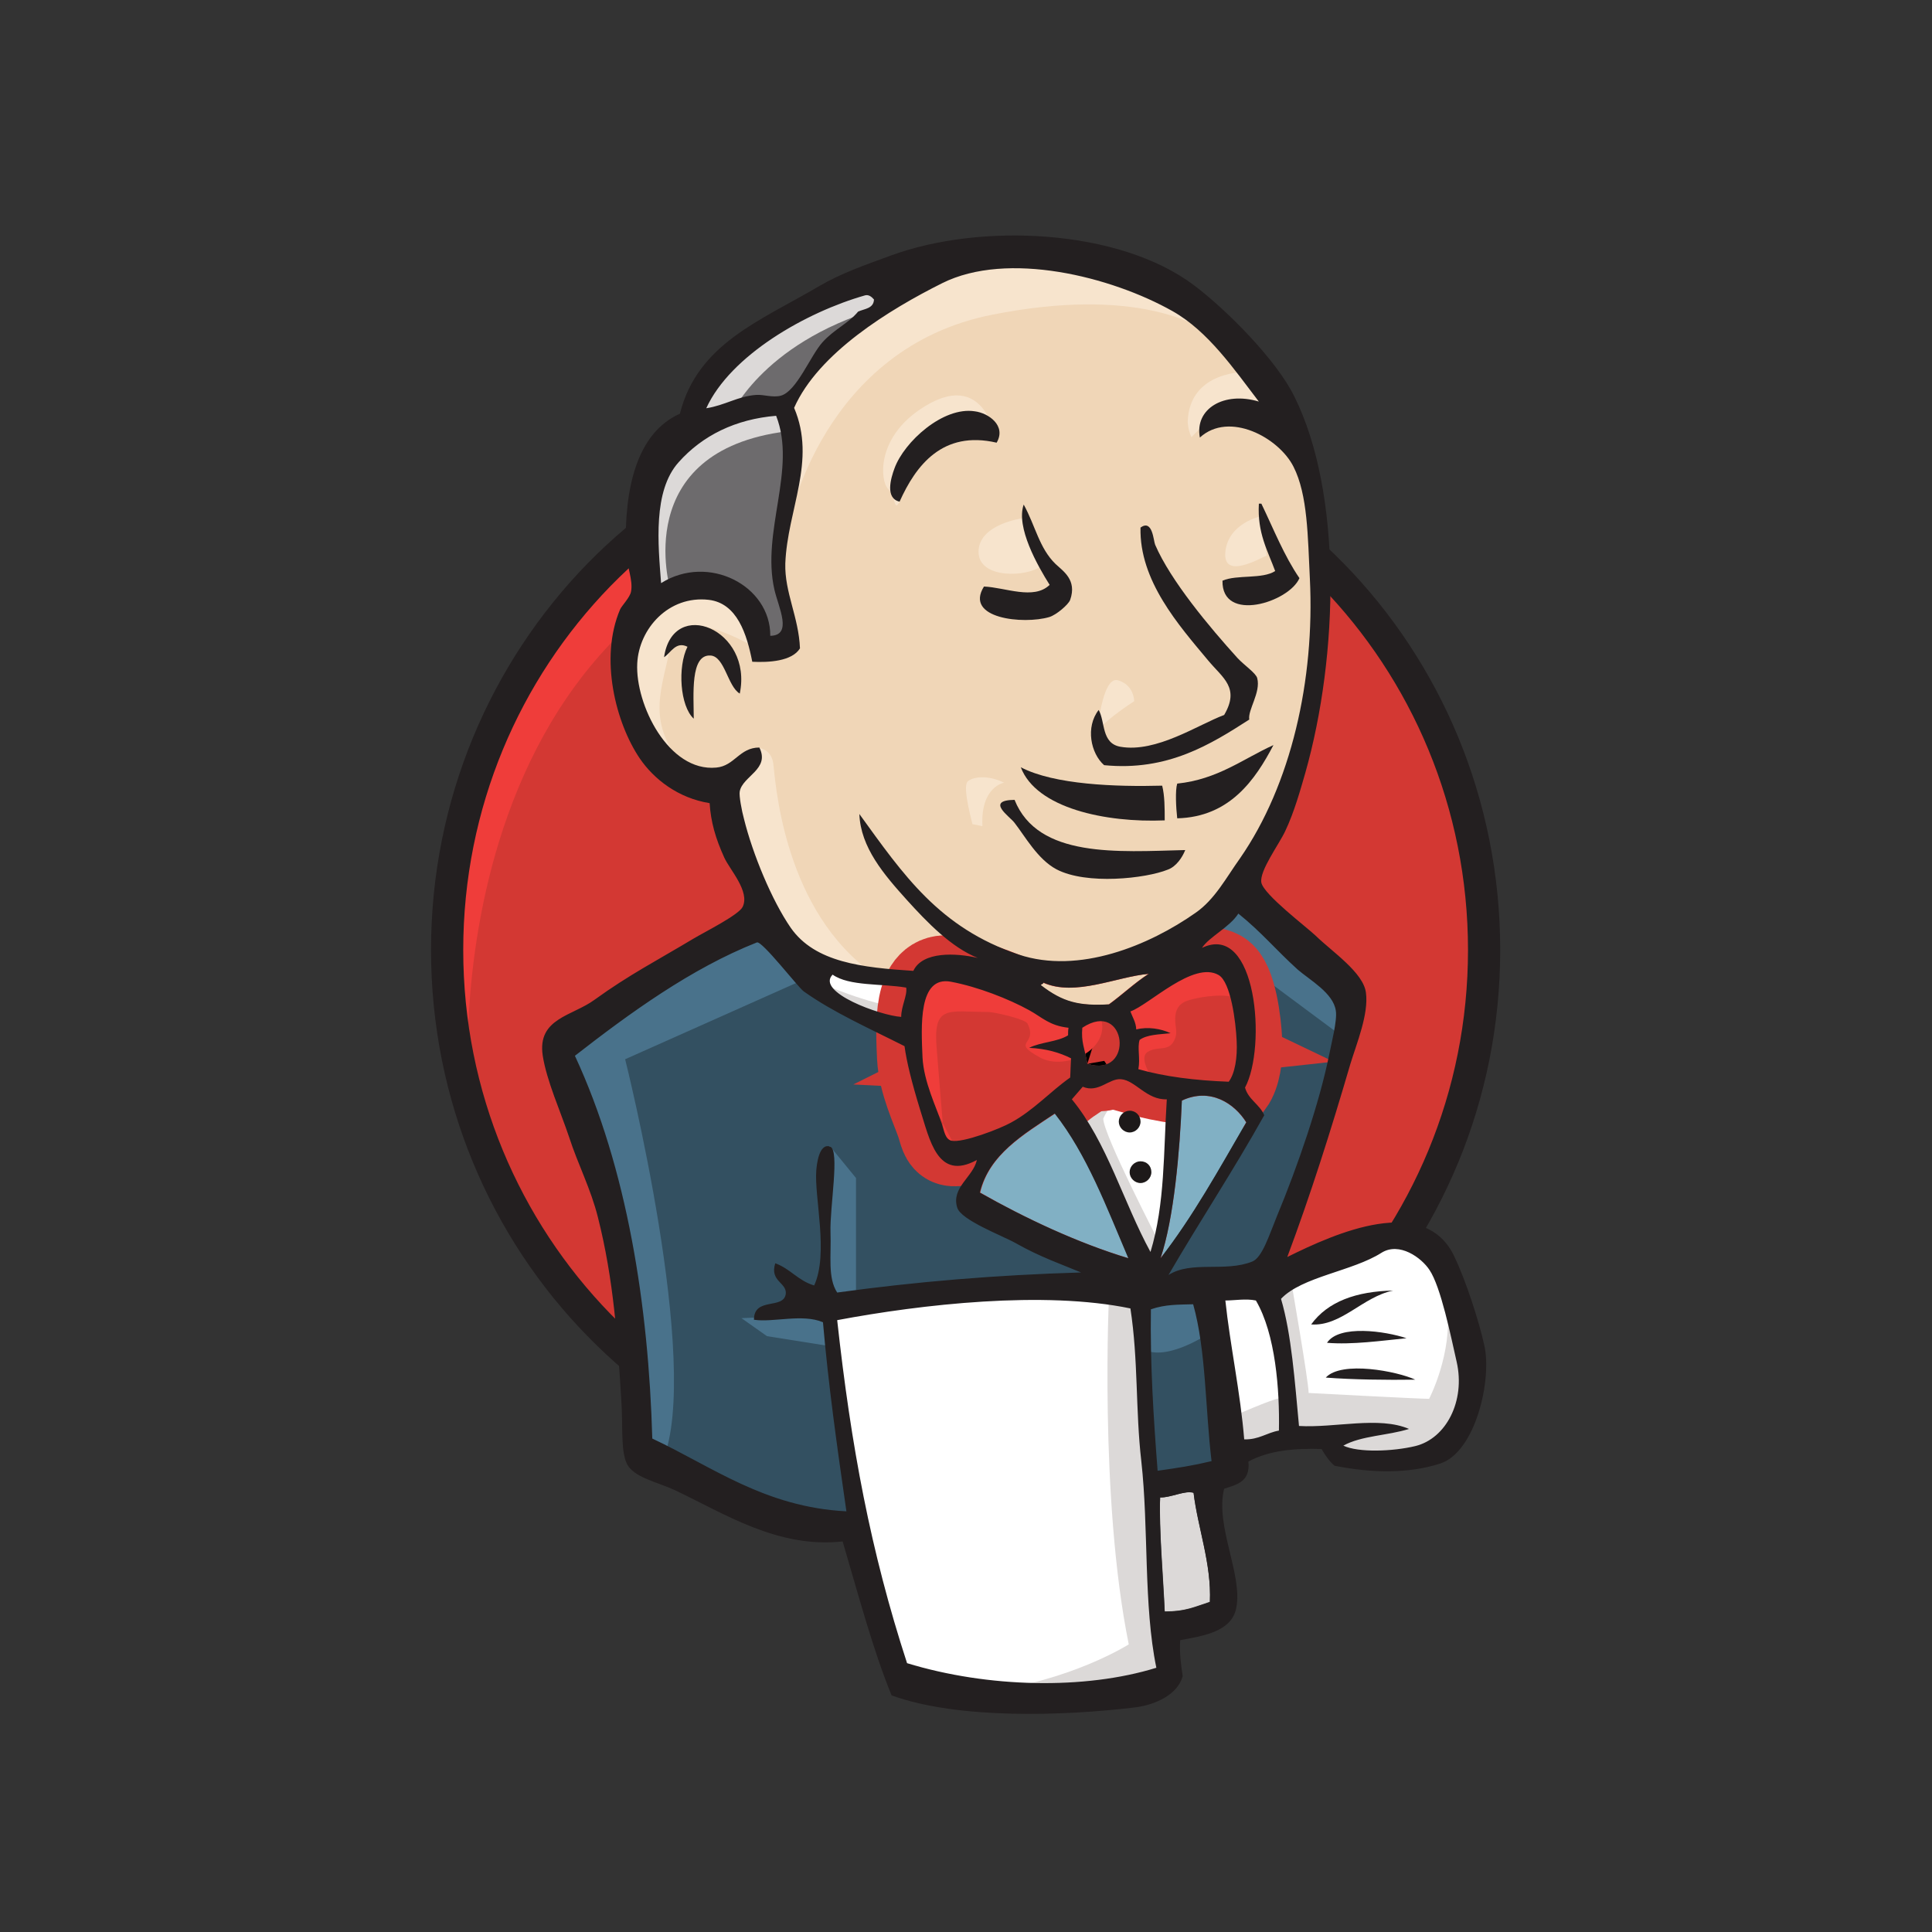 <svg width="61" height="61" viewBox="0 0 61 61" fill="none" xmlns="http://www.w3.org/2000/svg">
<rect x="0" y="0" width="61" height="61" fill="#333333" stroke="none"/>
<g clip-path="url(#clip0_3669_43325)">
<path d="M46.863 29.929C46.863 39.174 39.533 46.676 30.486 46.676C21.439 46.676 14.109 39.174 14.109 29.929C14.109 20.684 21.439 13.183 30.486 13.183C39.533 13.183 46.863 20.684 46.863 29.929Z" fill="#D33833"/>
<path d="M14.784 34.078C14.784 34.078 13.596 16.617 29.695 16.116L28.573 14.24L19.843 17.172L17.346 20.038L15.167 24.212L13.926 29.072L14.296 32.321" fill="#EF3D3A"/>
<path d="M19.275 18.505C16.409 21.45 14.626 25.505 14.626 29.995C14.626 34.486 16.409 38.54 19.275 41.486C22.154 44.431 26.103 46.24 30.488 46.24C34.873 46.24 38.822 44.431 41.701 41.486C44.567 38.54 46.35 34.486 46.35 29.995C46.35 25.505 44.567 21.45 41.701 18.505C38.822 15.573 34.873 13.75 30.488 13.75C26.117 13.75 22.154 15.56 19.275 18.505ZM18.549 42.186C15.498 39.069 13.609 34.75 13.609 29.995C13.609 25.241 15.498 20.922 18.549 17.792C21.6 14.675 25.826 12.733 30.488 12.733C35.15 12.733 39.377 14.675 42.428 17.792C45.478 20.909 47.367 25.227 47.367 29.995C47.367 34.75 45.478 39.069 42.428 42.186C39.377 45.316 35.15 47.244 30.488 47.244C25.826 47.244 21.6 45.316 18.549 42.186Z" fill="#231F20"/>
<path d="M37.381 30.022L34.885 30.392L31.517 30.775L29.338 30.828L27.212 30.762L25.587 30.26L24.147 28.701L23.025 25.519L22.774 24.832L21.281 24.33L20.41 22.89L19.789 20.83L20.476 19.02L22.1 18.453L23.408 19.073L24.029 20.447L24.781 20.328L25.032 20.011L24.781 18.572L24.715 16.762L25.085 14.266L25.072 12.84L26.208 11.017L28.202 9.577L31.689 8.085L35.559 8.653L38.926 11.083L40.485 13.579L41.489 15.389L41.739 19.879L40.987 23.749L39.613 27.183L38.319 29.018" fill="#F0D6B7"/>
<path d="M35.269 40.814L26.354 41.184V42.676L27.107 47.919L26.737 48.355L20.504 46.229L20.068 45.476L19.447 38.423L17.981 34.197L17.664 33.193L22.657 29.759L24.215 29.139L25.588 30.829L26.777 31.886L28.151 32.322L28.771 32.507L29.524 35.756L30.092 36.442L31.532 35.941L30.528 37.882L35.943 40.444L35.269 40.814Z" fill="#335061"/>
<path d="M20.477 19.047L22.102 18.48L23.41 19.1L24.03 20.474L24.783 20.355L24.968 19.602L24.598 18.163L24.968 14.729L24.651 12.853L25.773 11.546L28.204 9.617L27.517 8.68L24.083 10.37L22.643 11.493L21.838 13.236L20.596 14.927L20.227 16.921L20.477 19.047Z" fill="#6D6B6D"/>
<path d="M23.041 13.182C23.041 13.182 23.979 10.871 27.716 9.748C31.454 8.626 27.901 8.943 27.901 8.943L23.847 10.501L22.288 12.06L21.602 13.301L23.041 13.182Z" fill="#DCD9D8"/>
<path d="M21.164 18.61C21.164 18.61 19.857 14.239 24.849 13.618L24.664 12.865L21.23 13.671L20.227 16.92L20.477 19.046L21.164 18.61Z" fill="#DCD9D8"/>
<path d="M23.158 24.411L23.977 23.618C23.977 23.618 24.347 23.658 24.413 24.094C24.479 24.529 24.664 28.465 27.345 30.578C27.596 30.776 25.351 30.261 25.351 30.261L23.356 27.144" fill="#F7E4CD"/>
<path d="M34.635 23.222C34.635 23.222 34.781 21.333 35.296 21.479C35.811 21.624 35.811 22.139 35.811 22.139C35.811 22.139 34.569 22.931 34.635 23.222Z" fill="#F7E4CD"/>
<path d="M39.811 16.3C39.811 16.3 38.781 16.511 38.689 17.422C38.596 18.334 39.811 17.607 39.996 17.541" fill="#F7E4CD"/>
<path d="M32.27 16.366C32.27 16.366 30.896 16.551 30.896 17.423C30.896 18.294 32.455 18.228 32.891 17.859" fill="#F7E4CD"/>
<path d="M23.791 20.421C23.791 20.421 21.427 18.981 21.176 20.355C20.925 21.728 20.37 22.719 21.546 24.158L20.74 23.907L19.987 21.979L19.736 20.104L21.176 18.611L22.8 18.73L23.738 19.483L23.791 20.421Z" fill="#F7E4CD"/>
<path d="M24.915 16.485C24.915 16.485 25.971 10.991 31.334 9.935C35.745 9.063 38.069 10.119 38.941 11.123C38.941 11.123 35.005 6.448 31.268 7.874C27.53 9.314 24.783 11.929 24.849 13.606C24.954 16.485 24.915 16.485 24.915 16.485Z" fill="#F7E4CD"/>
<path d="M39.376 11.743C39.376 11.743 37.566 11.678 37.5 13.302C37.5 13.302 37.5 13.553 37.619 13.804C37.619 13.804 39.058 12.179 39.93 13.051" fill="#F7E4CD"/>
<path d="M31.468 13.977C31.468 13.977 31.151 11.494 29.038 12.933C27.664 13.871 27.796 15.178 28.034 15.43C28.285 15.68 28.219 16.182 28.404 15.839C28.588 15.495 28.536 14.373 29.222 14.056C29.896 13.739 31.032 13.396 31.468 13.977Z" fill="#F7E4CD"/>
<path d="M25.602 30.829L19.738 33.444C19.738 33.444 22.168 43.112 20.927 46.11L20.055 45.793L19.989 42.108L18.364 35.135L17.678 33.207L23.793 29.086L25.602 30.829Z" fill="#49728B"/>
<path d="M26.195 36.177L27.027 37.194V40.931H26.037C26.037 40.931 25.918 38.316 25.918 37.999C25.918 37.682 26.037 36.56 26.037 36.56" fill="#49728B"/>
<path d="M26.223 41.5L23.41 41.619L24.216 42.187L26.21 42.504" fill="#49728B"/>
<path d="M35.824 40.88L38.136 40.815L38.703 46.546L36.339 46.863L35.824 40.88Z" fill="#335061"/>
<path d="M36.445 40.879L39.932 40.694C39.932 40.694 41.372 37.075 41.372 36.89C41.372 36.705 42.613 31.647 42.613 31.647L39.8 28.715L39.232 28.213L37.74 29.705V35.503L36.445 40.879Z" fill="#335061"/>
<path d="M38.004 40.442L35.824 40.878L36.141 42.622C36.947 42.991 38.32 42.001 38.32 42.001" fill="#49728B"/>
<path d="M38.07 29.522L42.442 32.771L42.561 31.278L39.259 28.227L38.07 29.522Z" fill="#49728B"/>
<path d="M28.387 53.162L27.093 47.919L26.445 44.049L26.34 41.183L32.191 40.866H35.823L35.492 47.417L36.06 52.475L35.994 53.413L31.253 53.783L28.387 53.162Z" fill="white"/>
<path d="M35.018 40.812C35.018 40.812 34.701 47.297 35.639 51.919C35.639 51.919 33.763 53.108 31.029 53.412L36.273 53.227L36.893 52.857L36.141 42.635L35.942 40.442" fill="#DCD9D8"/>
<path d="M38.797 46.058L41.227 45.371L45.837 45.12L46.523 42.994L45.282 39.309L43.842 39.124L41.848 39.745L39.946 40.682L38.929 40.498L38.137 40.815" fill="white"/>
<path d="M38.756 44.8C38.756 44.8 40.38 44.047 40.631 44.113L39.945 40.679L40.75 40.362C40.75 40.362 41.318 43.611 41.318 43.981C41.318 43.981 44.805 44.166 45.122 44.166C45.122 44.166 45.875 42.726 45.69 41.234L46.377 43.228L46.443 44.351L45.439 45.843L44.316 46.094L42.441 46.028L41.82 45.222L39.641 45.54L38.954 45.791" fill="#DCD9D8"/>
<path d="M36.297 40.378L34.924 36.891L33.484 34.831C33.484 34.831 33.801 33.959 34.237 33.959H35.677L37.05 34.461L36.931 36.772L36.297 40.378Z" fill="white"/>
<path d="M36.578 39.188C36.578 39.188 34.834 35.82 34.834 35.318C34.834 35.318 35.151 34.565 35.587 34.75C36.023 34.935 36.961 35.437 36.961 35.437V34.248L34.834 33.812L33.395 33.997L35.825 39.756L36.327 39.822" fill="#DCD9D8"/>
<path d="M28.943 30.959L27.212 30.774L25.588 30.273V30.84L26.38 31.712L28.877 32.835" fill="white"/>
<path d="M26.156 31.145C26.156 31.145 28.084 31.951 28.718 31.766L28.784 32.519L27.041 32.149L25.984 31.396L26.156 31.145Z" fill="#DCD9D8"/>
<path d="M38.795 34.169C37.739 34.142 36.774 34.01 35.942 33.773C35.995 33.429 35.89 33.099 35.982 32.848C36.22 32.676 36.603 32.676 36.959 32.637C36.656 32.491 36.22 32.425 35.876 32.518C35.863 32.28 35.757 32.135 35.691 31.95C36.286 31.739 37.686 30.352 38.478 30.801C38.861 31.025 39.02 32.267 39.046 32.888C39.073 33.389 38.993 33.891 38.795 34.169Z" fill="#D33833"/>
<path d="M38.795 34.169C37.739 34.142 36.774 34.01 35.942 33.773C35.995 33.429 35.89 33.099 35.982 32.848C36.22 32.676 36.603 32.676 36.959 32.637C36.656 32.491 36.22 32.425 35.876 32.518C35.863 32.28 35.757 32.135 35.691 31.95C36.286 31.739 37.686 30.352 38.478 30.801C38.861 31.025 39.02 32.267 39.046 32.888C39.073 33.389 38.993 33.891 38.795 34.169Z" fill="black" stroke="#D33833" stroke-width="2.878"/>
<path d="M33.738 32.439C33.738 32.518 33.738 32.597 33.725 32.677C33.395 32.888 32.866 32.888 32.496 33.073C33.025 33.099 33.447 33.232 33.817 33.403C33.804 33.601 33.804 33.813 33.791 34.011C33.183 34.42 32.629 35.041 31.915 35.437C31.572 35.622 30.396 36.097 30.04 36.005C29.842 35.952 29.815 35.701 29.736 35.464C29.564 34.962 29.168 34.143 29.129 33.377C29.089 32.413 28.983 30.788 30.027 30.986C30.872 31.145 31.849 31.528 32.496 31.884C32.906 32.122 33.13 32.386 33.738 32.439Z" fill="#D33833"/>
<path d="M33.738 32.439C33.738 32.518 33.738 32.597 33.725 32.677C33.395 32.888 32.866 32.888 32.496 33.073C33.025 33.099 33.447 33.232 33.817 33.403C33.804 33.601 33.804 33.813 33.791 34.011C33.183 34.42 32.629 35.041 31.915 35.437C31.572 35.622 30.396 36.097 30.04 36.005C29.842 35.952 29.815 35.701 29.736 35.464C29.564 34.962 29.168 34.143 29.129 33.377C29.089 32.413 28.983 30.788 30.027 30.986C30.872 31.145 31.849 31.528 32.496 31.884C32.906 32.122 33.13 32.386 33.738 32.439Z" fill="black" stroke="#D33833" stroke-width="2.878"/>
<path d="M34.331 33.589C34.239 33.061 34.133 32.915 34.173 32.453C35.586 31.515 35.837 34.064 34.331 33.589Z" fill="#D33833"/>
<path d="M34.331 33.589C34.239 33.061 34.133 32.915 34.173 32.453C35.586 31.515 35.837 34.064 34.331 33.589Z" fill="black" stroke="#D33833" stroke-width="2.878"/>
<path d="M36.366 34.011C36.366 34.011 35.931 33.39 36.247 33.205C36.565 33.02 36.868 33.205 37.053 32.888C37.238 32.571 37.053 32.386 37.119 32.016C37.185 31.646 37.489 31.58 37.806 31.514C38.123 31.448 38.995 31.329 39.113 31.633L38.744 30.511L37.991 30.26L35.627 31.633L35.508 32.32V33.694" fill="#EF3D3A"/>
<path d="M29.816 36.072C29.736 35.094 29.657 34.13 29.578 33.153C29.446 31.7 29.921 31.951 31.189 31.951C31.387 31.951 32.378 32.175 32.444 32.321C32.787 33.021 31.876 32.862 32.84 33.391C33.646 33.826 35.085 33.127 34.755 32.136C34.57 31.911 33.804 32.07 33.527 31.925C33.038 31.674 32.55 31.423 32.061 31.172C31.44 30.855 30.014 30.379 29.353 30.828C27.676 31.964 29.459 34.817 30.053 36.006" fill="#EF3D3A"/>
<path d="M31.467 13.977C29.763 13.581 28.918 14.691 28.403 15.839C27.941 15.734 28.125 15.1 28.244 14.783C28.548 13.951 29.776 12.828 30.78 12.987C31.203 13.04 31.784 13.436 31.467 13.977Z" fill="#231F20"/>
<path d="M39.747 15.903H39.826C40.209 16.696 40.539 17.541 41.028 18.254C40.698 19.02 38.571 19.681 38.598 18.334C39.06 18.135 39.852 18.294 40.262 18.03C40.024 17.383 39.694 16.828 39.747 15.903Z" fill="#231F20"/>
<path d="M32.322 15.931C32.692 16.604 32.811 17.304 33.326 17.806C33.563 18.031 34.013 18.308 33.788 18.942C33.735 19.087 33.352 19.417 33.128 19.483C32.322 19.721 30.433 19.536 31.067 18.519C31.741 18.546 32.639 18.955 33.141 18.466C32.758 17.859 32.071 16.644 32.322 15.931Z" fill="#231F20"/>
<path d="M39.444 22.719C38.229 23.499 36.868 24.357 34.861 24.159C34.438 23.789 34.267 22.957 34.689 22.416C34.9 22.785 34.768 23.472 35.376 23.578C36.512 23.776 37.833 22.878 38.651 22.574C39.153 21.716 38.612 21.412 38.149 20.857C37.212 19.735 35.97 18.335 36.01 16.657C36.393 16.38 36.419 17.08 36.472 17.199C36.961 18.335 38.189 19.801 39.074 20.778C39.298 21.016 39.655 21.253 39.695 21.412C39.814 21.861 39.391 22.416 39.444 22.719Z" fill="#231F20"/>
<path d="M23.357 21.899C22.974 21.674 22.882 20.723 22.433 20.697C21.786 20.657 21.904 21.939 21.904 22.691C21.469 22.295 21.389 21.054 21.706 20.42C21.337 20.235 21.178 20.618 20.967 20.75C21.244 18.835 23.78 19.865 23.357 21.899Z" fill="#231F20"/>
<path d="M40.207 23.525C39.639 24.608 38.833 25.797 37.169 25.837C37.13 25.493 37.103 24.952 37.169 24.741C38.45 24.608 39.243 23.961 40.207 23.525Z" fill="#231F20"/>
<path d="M32.23 24.225C33.287 24.779 35.242 24.845 36.694 24.806C36.774 25.123 36.774 25.519 36.774 25.902C34.912 25.981 32.719 25.519 32.23 24.225Z" fill="#231F20"/>
<path d="M32.033 25.254C32.773 27.103 35.295 26.892 37.422 26.839C37.329 27.076 37.131 27.367 36.867 27.459C36.18 27.737 34.305 27.948 33.354 27.446C32.76 27.129 32.363 26.403 32.033 25.98C31.888 25.782 31.095 25.267 32.033 25.254Z" fill="#231F20"/>
<path d="M39.348 35.438C38.49 36.917 37.658 38.436 36.641 39.73C37.063 38.476 37.248 36.363 37.314 34.751C38.212 34.329 38.978 34.844 39.348 35.438Z" fill="#81B0C4"/>
<path d="M43.987 40.747C43.023 40.945 42.349 41.883 41.398 41.817C41.927 41.09 42.825 40.773 43.987 40.747Z" fill="#231F20"/>
<path d="M44.408 42.252C43.615 42.331 42.691 42.463 41.898 42.397C42.281 41.816 43.734 42.027 44.408 42.252Z" fill="#231F20"/>
<path d="M44.686 43.561C43.801 43.574 42.705 43.561 41.859 43.495C42.361 42.953 44.118 43.297 44.686 43.561Z" fill="#231F20"/>
<path d="M37.686 47.127C37.818 48.236 38.254 49.359 38.201 50.574C37.713 50.732 37.435 50.878 36.775 50.878C36.735 49.848 36.59 48.263 36.63 47.272C36.947 47.299 37.422 47.048 37.686 47.127Z" fill="#DCD9D8"/>
<path d="M36.259 30.75C35.81 31.041 35.44 31.397 35.004 31.714C34.053 31.767 33.538 31.648 32.852 31.107C32.865 31.067 32.931 31.08 32.931 31.027C33.948 31.476 35.242 30.842 36.259 30.75Z" fill="#F0D6B7"/>
<path d="M30.949 37.656C31.227 36.454 32.323 35.821 33.313 35.16C34.33 36.455 34.951 38.118 35.638 39.73C34.013 39.241 32.362 38.462 30.949 37.656Z" fill="#81B0C4"/>
<path d="M36.629 47.282C36.589 48.273 36.721 49.844 36.774 50.888C37.435 50.888 37.712 50.742 38.2 50.584C38.253 49.369 37.818 48.246 37.685 47.137C37.421 47.044 36.946 47.295 36.629 47.282ZM26.433 41.682C26.869 45.658 27.49 48.986 28.639 52.512C31.188 53.291 34.252 53.357 36.51 52.657C36.101 50.676 36.272 48.259 36.035 46.133C35.85 44.535 35.942 42.937 35.691 41.312C32.957 40.744 29.101 41.18 26.433 41.682ZM36.338 41.339C36.312 43.042 36.418 44.733 36.55 46.437C37.21 46.344 37.646 46.278 38.253 46.133C38.055 44.495 38.082 42.633 37.672 41.18C37.21 41.194 36.801 41.18 36.338 41.339ZM39.653 41.061C39.336 40.995 38.98 41.061 38.689 41.061C38.835 42.448 39.165 43.98 39.284 45.446C39.746 45.459 39.997 45.235 40.38 45.169C40.406 43.888 40.274 42.118 39.653 41.061ZM44.685 45.658C45.663 45.42 46.27 44.231 45.993 43.003C45.808 42.184 45.491 40.626 45.134 40.097C44.883 39.714 44.184 39.199 43.616 39.556C42.704 40.137 41.106 40.309 40.446 41.009C40.776 42.118 40.882 43.623 41.014 45.023C42.15 45.09 43.536 44.707 44.487 45.116C43.827 45.327 42.981 45.327 42.414 45.644C42.889 45.869 43.972 45.829 44.685 45.658ZM35.625 39.727C34.938 38.116 34.318 36.452 33.301 35.158C32.31 35.818 31.227 36.452 30.937 37.654C32.363 38.46 34.014 39.239 35.625 39.727ZM37.316 34.748C37.25 36.36 37.065 38.473 36.642 39.727C37.659 38.42 38.491 36.914 39.35 35.435C38.98 34.841 38.214 34.326 37.316 34.748ZM35.401 34.075C35.018 34.035 34.687 34.524 34.186 34.312C34.067 34.445 33.961 34.577 33.842 34.709C34.952 36.056 35.467 37.958 36.325 39.529C36.787 38.011 36.734 36.36 36.84 34.709C36.206 34.735 35.85 34.114 35.401 34.075ZM34.172 32.45C34.133 32.913 34.238 33.058 34.331 33.586C35.837 34.062 35.586 31.513 34.172 32.45ZM32.495 31.896C31.848 31.539 30.871 31.156 30.025 30.997C28.982 30.799 29.088 32.424 29.127 33.388C29.167 34.154 29.563 34.96 29.735 35.475C29.814 35.712 29.84 35.963 30.038 36.016C30.395 36.096 31.584 35.633 31.914 35.448C32.627 35.065 33.182 34.445 33.789 34.022C33.803 33.824 33.803 33.612 33.816 33.414C33.446 33.23 33.036 33.111 32.495 33.084C32.852 32.899 33.393 32.899 33.723 32.688C33.723 32.609 33.723 32.529 33.737 32.45C33.129 32.384 32.904 32.12 32.495 31.896ZM26.288 30.773C25.746 31.328 27.806 32.067 28.454 32.107C28.454 31.764 28.652 31.433 28.612 31.182C27.833 31.05 26.816 31.143 26.288 30.773ZM32.944 31.024C32.944 31.077 32.878 31.064 32.865 31.103C33.565 31.645 34.08 31.764 35.018 31.711C35.44 31.407 35.823 31.037 36.272 30.747C35.242 30.839 33.948 31.473 32.944 31.024ZM39.046 32.873C39.02 32.265 38.861 31.011 38.478 30.786C37.685 30.324 36.285 31.724 35.691 31.935C35.757 32.12 35.863 32.265 35.876 32.503C36.233 32.411 36.655 32.477 36.959 32.622C36.602 32.662 36.219 32.662 35.982 32.833C35.903 33.084 36.008 33.414 35.942 33.758C36.774 33.995 37.738 34.114 38.795 34.154C38.993 33.89 39.072 33.388 39.046 32.873ZM25.376 31.301C25.205 31.182 24.056 29.69 23.897 29.756C21.824 30.575 19.882 31.988 18.152 33.335C19.803 36.888 20.477 41.233 20.595 45.42C22.484 46.305 24.148 47.586 26.724 47.718C26.42 45.618 26.156 43.729 25.984 41.748C25.337 41.471 24.412 41.761 23.805 41.669C23.805 40.943 24.729 41.352 24.808 40.863C24.861 40.493 24.293 40.467 24.478 39.886C24.954 40.058 25.205 40.441 25.706 40.586C26.169 39.582 25.706 37.799 25.773 36.954C25.786 36.795 25.852 36.082 26.208 36.201C26.525 36.307 26.195 38.116 26.222 38.909C26.248 39.648 26.129 40.348 26.433 40.81C28.916 40.467 31.439 40.256 34.133 40.176C33.538 39.926 32.839 39.688 32.072 39.252C31.65 39.014 30.342 38.526 30.223 38.129C30.025 37.495 30.725 37.165 30.844 36.624C29.59 37.31 29.352 35.963 29.048 35.026C28.784 34.167 28.625 33.52 28.559 33.031C27.463 32.477 26.301 31.962 25.376 31.301ZM37.95 29.928C39.68 29.096 39.997 33.058 39.31 34.339C39.416 34.722 39.772 34.867 39.917 35.211C38.953 36.941 37.884 38.552 36.893 40.256C37.62 39.794 38.676 40.176 39.535 39.833C39.851 39.714 40.076 38.988 40.314 38.407C40.974 36.822 41.661 34.814 41.965 33.309C42.031 32.965 42.229 32.212 42.176 31.909C42.097 31.354 41.357 30.945 40.974 30.614C40.274 29.981 39.838 29.439 39.099 28.845C38.821 29.28 38.187 29.571 37.95 29.928ZM21.427 14.594C20.608 15.505 20.78 17.196 20.873 18.411C22.365 17.473 24.333 18.49 24.32 20.075C25.033 20.062 24.584 19.19 24.452 18.622C24.029 16.787 25.165 14.805 24.505 13.128C23.224 13.234 22.18 13.749 21.427 14.594ZM27.318 9.324C25.456 9.853 23.065 11.213 22.299 12.89C22.893 12.798 23.303 12.507 23.884 12.468C24.108 12.454 24.399 12.56 24.65 12.494C25.152 12.362 25.588 11.226 25.971 10.804C26.34 10.394 26.79 10.209 27.093 9.839C27.291 9.747 27.582 9.747 27.595 9.456C27.516 9.364 27.423 9.298 27.318 9.324ZM37.025 9.826C35.084 8.73 31.808 7.911 29.748 8.941C28.084 9.773 25.839 11.147 25.073 12.877C25.786 14.555 24.861 16.087 24.795 17.79C24.769 18.701 25.218 19.481 25.258 20.471C25.006 20.881 24.267 20.92 23.752 20.894C23.58 20.022 23.276 19.045 22.378 18.939C21.11 18.794 20.173 19.851 20.12 20.947C20.054 22.241 21.11 24.381 22.616 24.235C23.197 24.183 23.343 23.602 23.976 23.602C24.32 24.288 23.448 24.5 23.356 24.988C23.329 25.12 23.422 25.609 23.488 25.847C23.765 26.969 24.373 28.435 24.967 29.294C25.733 30.39 27.225 30.548 28.837 30.654C29.127 30.033 30.184 30.086 30.871 30.245C30.038 29.915 29.273 29.122 28.639 28.422C27.912 27.616 27.172 26.758 27.133 25.701C28.52 27.616 29.655 29.294 32.165 30.139C34.067 30.773 36.285 29.849 37.752 28.818C38.359 28.396 38.716 27.709 39.151 27.101C40.763 24.777 41.516 21.475 41.357 18.266C41.291 16.945 41.291 15.624 40.842 14.739C40.38 13.815 38.808 12.97 37.884 13.815C37.712 12.904 38.65 12.349 39.746 12.679C38.967 11.662 38.148 10.46 37.025 9.826ZM40.644 39.688C42.163 38.935 44.989 37.667 45.927 39.688C46.283 40.441 46.693 41.695 46.864 42.475C47.115 43.557 46.587 45.856 45.465 46.212C44.474 46.529 43.325 46.516 42.136 46.278C41.991 46.159 41.846 45.961 41.727 45.75C40.882 45.724 40.076 45.79 39.416 46.146C39.482 46.78 39.059 46.873 38.65 47.005C38.359 48.18 39.244 49.712 39.033 50.769C38.887 51.535 37.95 51.654 37.263 51.786C37.236 52.208 37.289 52.565 37.342 52.922C37.184 53.503 36.484 53.833 35.81 53.912C33.604 54.176 30.263 54.295 28.15 53.529C27.556 52.076 27.093 50.32 26.605 48.669C24.544 48.893 22.867 47.784 21.295 47.044C20.754 46.793 20.001 46.648 19.79 46.212C19.592 45.79 19.671 44.984 19.618 44.231C19.499 42.29 19.38 40.414 18.878 38.433C18.654 37.535 18.244 36.756 17.967 35.897C17.703 35.105 17.254 34.114 17.135 33.322C16.963 32.147 18.073 32.081 18.773 31.565C19.869 30.773 20.727 30.337 21.916 29.624C22.273 29.413 23.329 28.884 23.448 28.633C23.686 28.145 23.039 27.458 22.867 27.075C22.59 26.467 22.444 25.952 22.405 25.358C21.414 25.2 20.648 24.605 20.199 23.945C19.446 22.835 18.918 20.788 19.578 19.243C19.631 19.124 19.882 18.873 19.922 18.688C20.001 18.319 19.776 17.83 19.763 17.434C19.697 15.413 20.107 13.67 21.467 13.062C22.022 10.856 24.003 10.13 25.865 9.034C26.565 8.624 27.331 8.36 28.123 8.07C30.963 7.026 35.335 7.224 37.699 9.007C38.703 9.76 40.301 11.358 40.868 12.521C42.387 15.571 42.268 20.683 41.212 24.407C41.066 24.909 40.868 25.635 40.578 26.243C40.38 26.666 39.759 27.497 39.825 27.867C39.904 28.25 41.251 29.267 41.542 29.545C42.057 30.047 43.048 30.707 43.127 31.341C43.219 32.014 42.836 32.939 42.638 33.586C42.004 35.752 41.37 37.746 40.644 39.688Z" fill="#231F20"/>
<path d="M30.543 24.686C30.622 24.58 31.071 24.409 31.705 24.712C31.705 24.712 30.953 24.831 31.019 26.086L30.702 26.02C30.715 26.033 30.385 24.897 30.543 24.686Z" fill="#F7E4CD"/>
<path d="M36.011 35.413C36.011 35.598 35.853 35.756 35.668 35.756C35.483 35.756 35.324 35.598 35.324 35.413C35.324 35.228 35.483 35.069 35.668 35.069C35.866 35.069 36.011 35.228 36.011 35.413Z" fill="#1D1919"/>
<path d="M36.353 37.009C36.353 37.194 36.194 37.353 36.009 37.353C35.825 37.353 35.666 37.194 35.666 37.009C35.666 36.825 35.825 36.666 36.009 36.666C36.208 36.666 36.353 36.811 36.353 37.009Z" fill="#1D1919"/>
</g>
<defs>
<clipPath id="clip0_3669_43325">
<rect width="56.005" height="47.004" fill="white" transform="translate(2.525 7.148)"/>
</clipPath>
</defs>
</svg>
